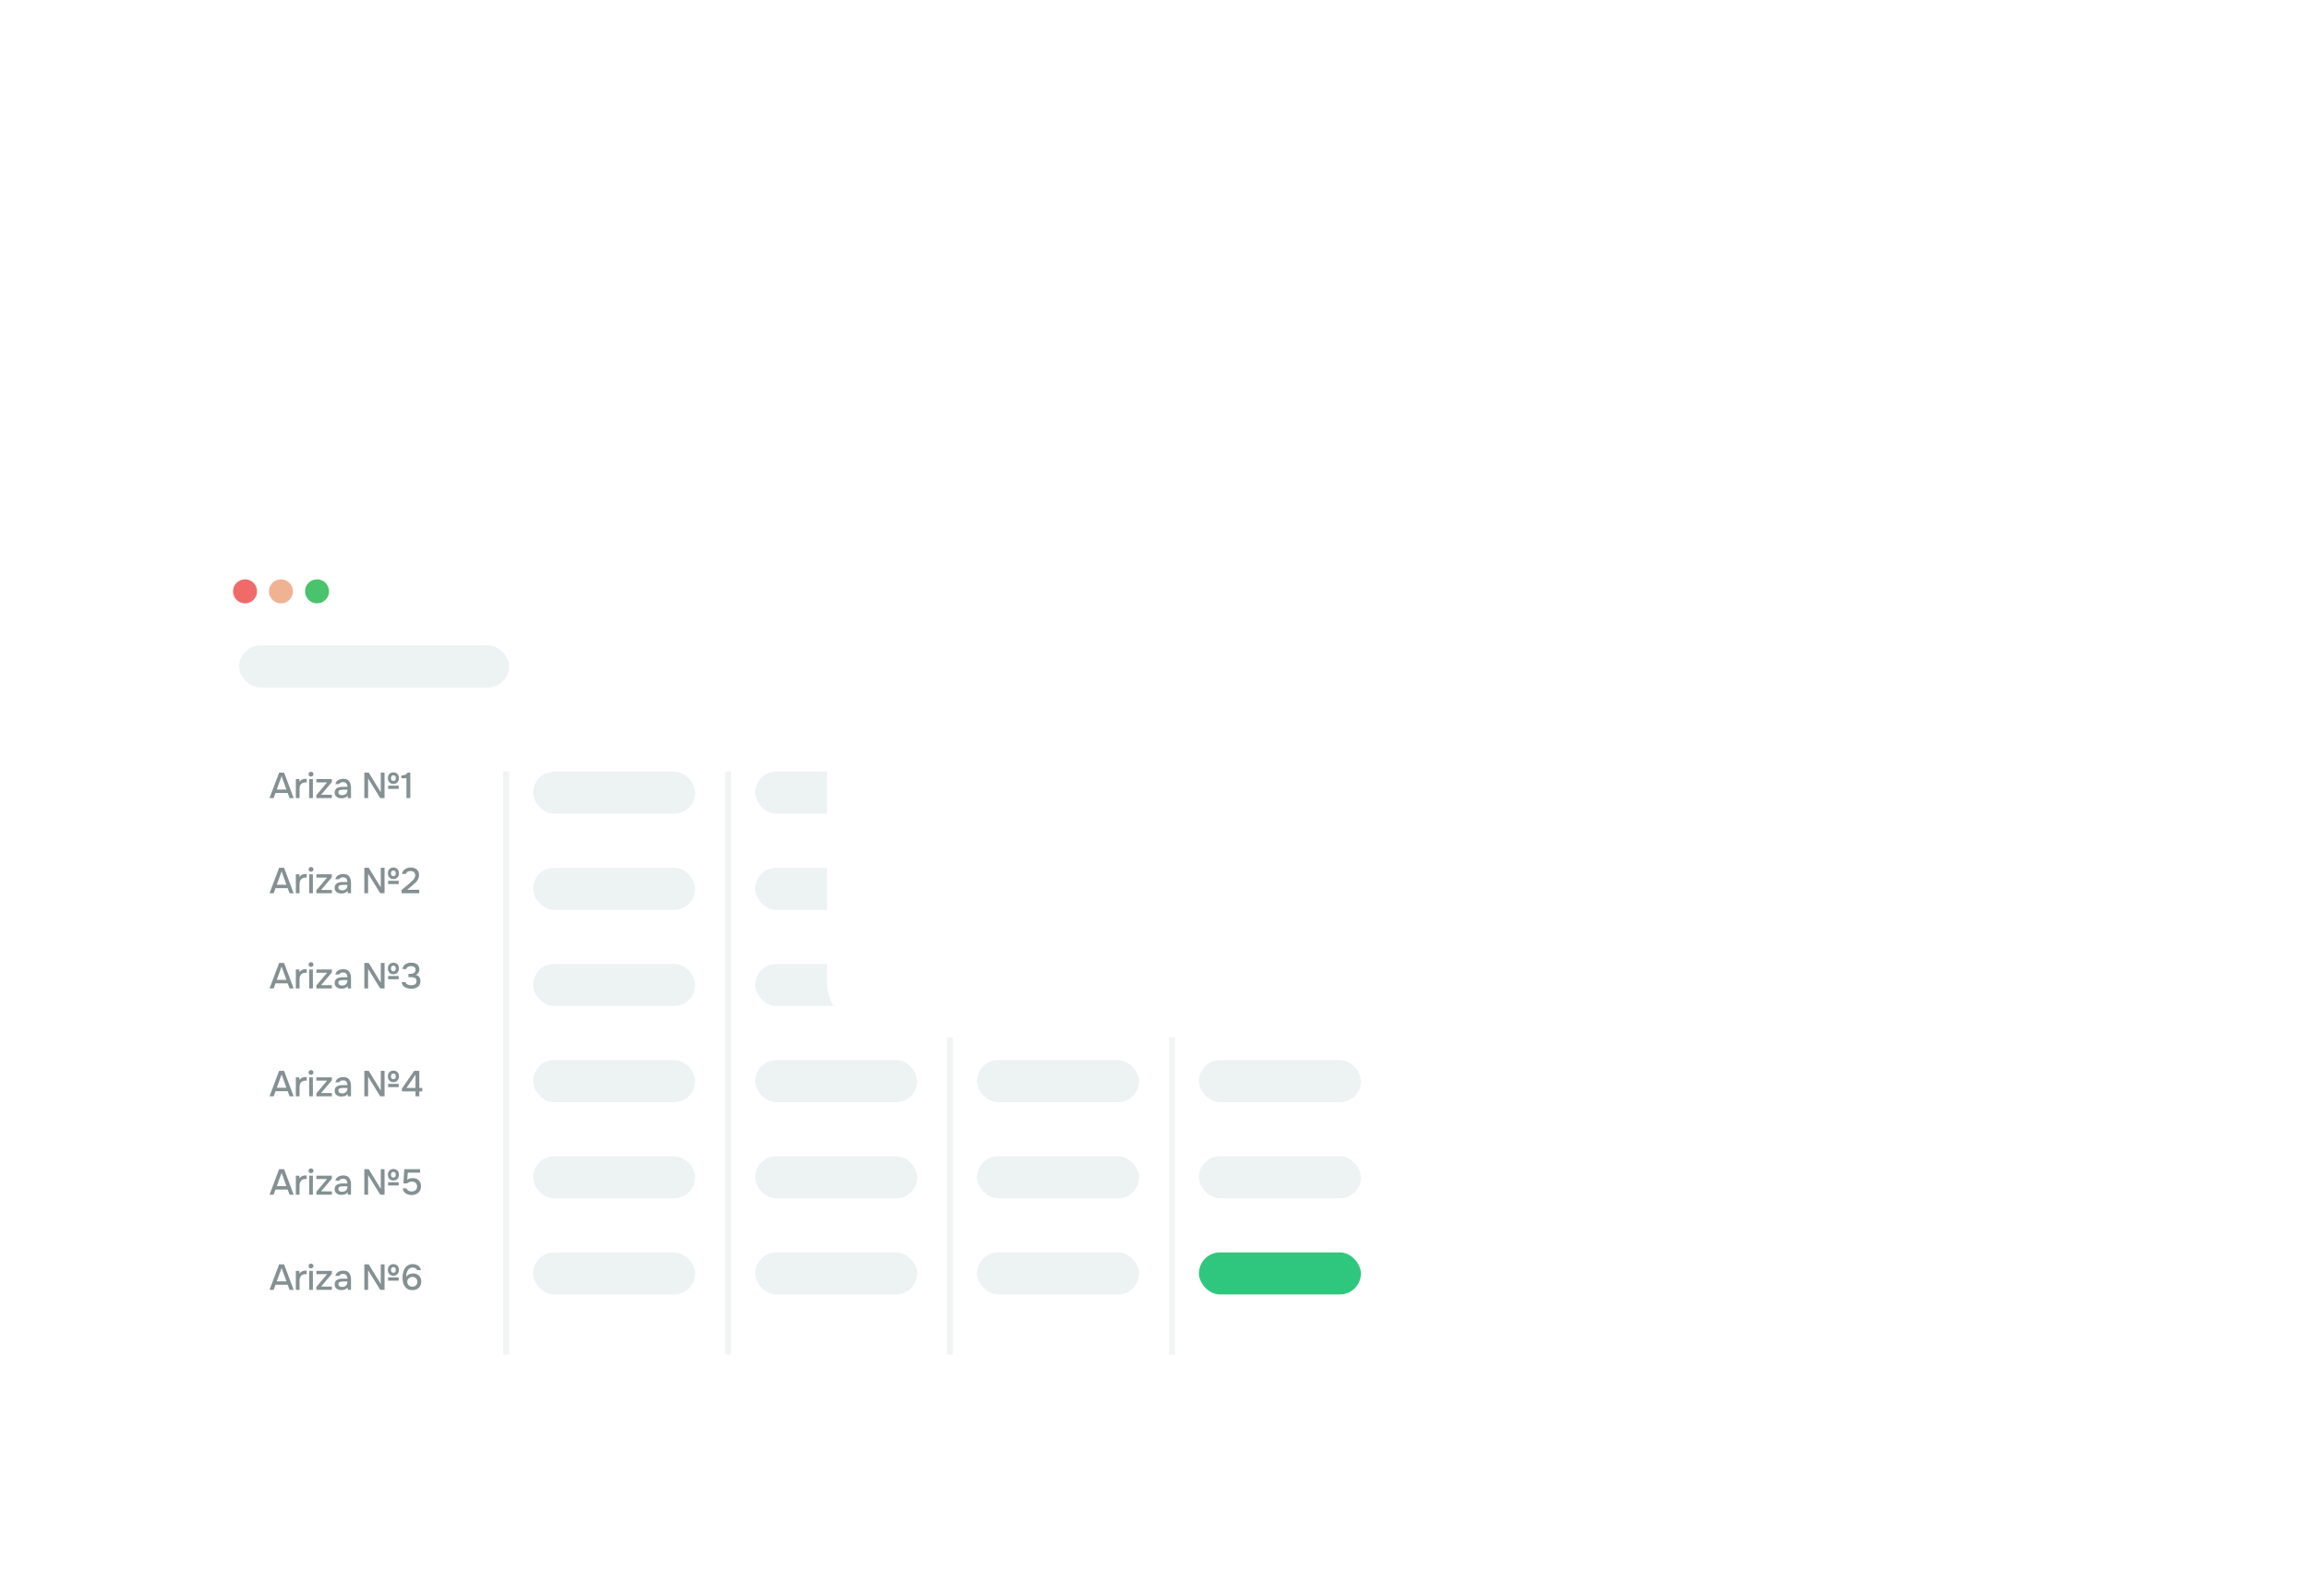 <?xml version="1.0" encoding="UTF-8"?> <svg xmlns="http://www.w3.org/2000/svg" width="240" height="166" viewBox="0 0 240 166" fill="none"><g filter="url(#filter0_d_1185_4997)"><rect x="18" y="54" width="131.014" height="86.875" rx="7.5" fill="white"></rect></g><ellipse cx="25.482" cy="61.5" rx="1.248" ry="1.25" fill="#F06A6A"></ellipse><ellipse cx="29.216" cy="61.5" rx="1.248" ry="1.25" fill="#EFB393"></ellipse><ellipse cx="32.967" cy="61.5" rx="1.248" ry="1.25" fill="#49C36C"></ellipse><rect x="24.867" y="67.125" width="28.075" height="4.375" rx="2.188" fill="#EDF2F3"></rect><rect x="55.438" y="80.25" width="16.845" height="4.375" rx="2.188" fill="#EDF2F3"></rect><rect x="55.438" y="90.25" width="16.845" height="4.375" rx="2.188" fill="#EDF2F3"></rect><rect x="55.438" y="100.25" width="16.845" height="4.375" rx="2.188" fill="#EDF2F3"></rect><rect x="55.438" y="110.25" width="16.845" height="4.375" rx="2.188" fill="#EDF2F3"></rect><rect x="55.438" y="120.25" width="16.845" height="4.375" rx="2.188" fill="#EDF2F3"></rect><rect x="55.438" y="130.25" width="16.845" height="4.375" rx="2.188" fill="#EDF2F3"></rect><rect x="78.531" y="80.25" width="16.845" height="4.375" rx="2.188" fill="#EDF2F3"></rect><rect x="78.531" y="90.25" width="16.845" height="4.375" rx="2.188" fill="#EDF2F3"></rect><rect x="78.531" y="100.25" width="16.845" height="4.375" rx="2.188" fill="#EDF2F3"></rect><rect x="78.531" y="110.25" width="16.845" height="4.375" rx="2.188" fill="#EDF2F3"></rect><rect x="78.531" y="120.25" width="16.845" height="4.375" rx="2.188" fill="#EDF2F3"></rect><rect x="78.531" y="130.25" width="16.845" height="4.375" rx="2.188" fill="#EDF2F3"></rect><rect x="101.594" y="80.25" width="16.845" height="4.375" rx="2.188" fill="#EDF2F3"></rect><rect x="101.594" y="90.25" width="16.845" height="4.375" rx="2.188" fill="#EDF2F3"></rect><rect x="101.594" y="100.25" width="16.845" height="4.375" rx="2.188" fill="#EDF2F3"></rect><rect x="101.594" y="110.25" width="16.845" height="4.375" rx="2.188" fill="#EDF2F3"></rect><rect x="101.594" y="120.25" width="16.845" height="4.375" rx="2.188" fill="#EDF2F3"></rect><rect x="101.594" y="130.25" width="16.845" height="4.375" rx="2.188" fill="#EDF2F3"></rect><rect x="124.672" y="80.25" width="16.845" height="4.375" rx="2.188" fill="#EDF2F3"></rect><rect x="124.672" y="90.25" width="16.845" height="4.375" rx="2.188" fill="#EDF2F3"></rect><rect x="124.672" y="100.25" width="16.845" height="4.375" rx="2.188" fill="#EDF2F3"></rect><rect x="124.672" y="110.25" width="16.845" height="4.375" rx="2.188" fill="#EDF2F3"></rect><rect x="124.672" y="120.25" width="16.845" height="4.375" rx="2.188" fill="#EDF2F3"></rect><rect x="124.672" y="130.25" width="16.845" height="4.375" rx="2.188" fill="#2FC77E"></rect><line x1="52.641" y1="80.25" x2="52.641" y2="140.875" stroke="#F2F4F3" stroke-width="0.625"></line><line x1="75.711" y1="80.25" x2="75.711" y2="140.875" stroke="#F2F4F3" stroke-width="0.625"></line><line x1="98.781" y1="80.25" x2="98.781" y2="140.875" stroke="#F2F4F3" stroke-width="0.625"></line><line x1="121.883" y1="80.25" x2="121.883" y2="140.875" stroke="#F2F4F3" stroke-width="0.625"></line><g filter="url(#filter1_d_1185_4997)"><rect x="86" y="11" width="136" height="90" rx="5.625" fill="white"></rect></g><path d="M28.026 83L29.027 80.349H29.541L30.538 83H30.111L29.916 82.468H28.649L28.454 83H28.026ZM28.78 82.111H29.785L29.282 80.728L28.78 82.111ZM30.762 83V81.024H31.126L31.144 81.309C31.194 81.231 31.252 81.17 31.317 81.125C31.382 81.08 31.453 81.048 31.53 81.028C31.608 81.008 31.689 80.998 31.774 80.998C31.797 80.998 31.818 80.998 31.838 80.998C31.858 80.998 31.877 80.998 31.894 80.998V81.369H31.774C31.632 81.369 31.513 81.398 31.418 81.455C31.326 81.513 31.257 81.593 31.212 81.695C31.169 81.798 31.148 81.915 31.148 82.048V83H30.762ZM32.149 83V81.024H32.535V83H32.149ZM32.34 80.761C32.265 80.761 32.204 80.739 32.156 80.694C32.111 80.647 32.089 80.587 32.089 80.514C32.089 80.442 32.112 80.383 32.16 80.338C32.208 80.29 32.267 80.267 32.34 80.267C32.407 80.267 32.466 80.29 32.516 80.338C32.569 80.383 32.595 80.442 32.595 80.514C32.595 80.587 32.57 80.647 32.52 80.694C32.472 80.739 32.413 80.761 32.34 80.761ZM32.9 83V82.689L34.014 81.369H32.9V81.024H34.509V81.332L33.388 82.659H34.509V83H32.9ZM35.498 83.022C35.408 83.022 35.32 83.011 35.235 82.989C35.153 82.964 35.079 82.927 35.014 82.88C34.949 82.83 34.896 82.769 34.856 82.696C34.819 82.621 34.8 82.534 34.8 82.434C34.8 82.314 34.823 82.215 34.868 82.138C34.915 82.058 34.978 81.996 35.055 81.954C35.133 81.909 35.221 81.878 35.321 81.86C35.424 81.84 35.53 81.83 35.64 81.83H36.124C36.124 81.733 36.109 81.648 36.079 81.575C36.049 81.5 36.001 81.443 35.936 81.403C35.874 81.36 35.79 81.339 35.685 81.339C35.623 81.339 35.563 81.347 35.505 81.362C35.45 81.374 35.403 81.395 35.363 81.425C35.323 81.455 35.295 81.495 35.28 81.545H34.875C34.89 81.45 34.924 81.369 34.976 81.302C35.029 81.231 35.094 81.174 35.171 81.129C35.249 81.084 35.331 81.052 35.419 81.031C35.509 81.009 35.6 80.998 35.693 80.998C35.977 80.998 36.182 81.082 36.307 81.249C36.435 81.414 36.499 81.641 36.499 81.931V83H36.165L36.15 82.749C36.093 82.826 36.024 82.885 35.944 82.925C35.866 82.965 35.789 82.991 35.711 83.004C35.634 83.016 35.563 83.022 35.498 83.022ZM35.558 82.696C35.67 82.696 35.769 82.677 35.854 82.64C35.939 82.6 36.005 82.544 36.053 82.471C36.1 82.396 36.124 82.309 36.124 82.209V82.126H35.771C35.699 82.126 35.627 82.129 35.558 82.134C35.49 82.136 35.428 82.146 35.37 82.164C35.315 82.179 35.27 82.205 35.235 82.243C35.203 82.28 35.186 82.334 35.186 82.404C35.186 82.471 35.204 82.526 35.239 82.569C35.274 82.611 35.32 82.644 35.378 82.666C35.435 82.686 35.495 82.696 35.558 82.696ZM37.886 83V80.349H38.343L39.596 82.393V80.349H39.989V83H39.54L38.28 80.964V83H37.886ZM40.361 82.044V81.706H41.459V82.044H40.361ZM40.916 81.53C40.793 81.53 40.688 81.504 40.601 81.451C40.513 81.399 40.447 81.328 40.402 81.238C40.357 81.145 40.334 81.041 40.334 80.927C40.334 80.806 40.357 80.701 40.402 80.612C40.45 80.519 40.517 80.448 40.605 80.398C40.692 80.348 40.796 80.323 40.916 80.323C41.036 80.323 41.138 80.349 41.223 80.402C41.308 80.452 41.373 80.522 41.418 80.612C41.463 80.701 41.486 80.806 41.486 80.927C41.486 81.041 41.462 81.145 41.414 81.238C41.369 81.328 41.303 81.399 41.216 81.451C41.131 81.504 41.031 81.53 40.916 81.53ZM40.912 81.219C40.974 81.219 41.023 81.205 41.058 81.178C41.096 81.148 41.122 81.11 41.137 81.065C41.152 81.02 41.159 80.974 41.159 80.927C41.159 80.879 41.152 80.833 41.137 80.788C41.122 80.743 41.096 80.705 41.058 80.675C41.023 80.645 40.974 80.63 40.912 80.63C40.849 80.63 40.798 80.645 40.758 80.675C40.721 80.705 40.693 80.743 40.676 80.788C40.661 80.833 40.653 80.879 40.653 80.927C40.653 80.977 40.662 81.024 40.679 81.069C40.697 81.114 40.724 81.15 40.762 81.178C40.799 81.205 40.849 81.219 40.912 81.219ZM42.267 83V80.934H41.734V80.653C41.834 80.645 41.924 80.634 42.004 80.619C42.084 80.602 42.155 80.573 42.218 80.533C42.28 80.49 42.335 80.429 42.383 80.349H42.664V83H42.267Z" fill="#849092"></path><path d="M28.026 92.899L29.027 90.249H29.541L30.538 92.899H30.111L29.916 92.367H28.649L28.454 92.899H28.026ZM28.78 92.011H29.785L29.282 90.627L28.78 92.011ZM30.762 92.899V90.923H31.126L31.144 91.208C31.194 91.131 31.252 91.07 31.317 91.025C31.382 90.98 31.453 90.947 31.53 90.927C31.608 90.907 31.689 90.897 31.774 90.897C31.797 90.897 31.818 90.897 31.838 90.897C31.858 90.897 31.877 90.897 31.894 90.897V91.268H31.774C31.632 91.268 31.513 91.297 31.418 91.355C31.326 91.412 31.257 91.492 31.212 91.595C31.169 91.697 31.148 91.814 31.148 91.947V92.899H30.762ZM32.149 92.899V90.923H32.535V92.899H32.149ZM32.34 90.661C32.265 90.661 32.204 90.638 32.156 90.593C32.111 90.546 32.089 90.486 32.089 90.413C32.089 90.341 32.112 90.282 32.16 90.237C32.208 90.19 32.267 90.166 32.34 90.166C32.407 90.166 32.466 90.19 32.516 90.237C32.569 90.282 32.595 90.341 32.595 90.413C32.595 90.486 32.57 90.546 32.52 90.593C32.472 90.638 32.413 90.661 32.34 90.661ZM32.9 92.899V92.588L34.014 91.268H32.9V90.923H34.509V91.231L33.388 92.558H34.509V92.899H32.9ZM35.498 92.922C35.408 92.922 35.32 92.911 35.235 92.888C35.153 92.863 35.079 92.827 35.014 92.779C34.949 92.729 34.896 92.668 34.856 92.596C34.819 92.521 34.8 92.433 34.8 92.333C34.8 92.213 34.823 92.115 34.868 92.037C34.915 91.957 34.978 91.896 35.055 91.853C35.133 91.808 35.221 91.777 35.321 91.76C35.424 91.74 35.53 91.73 35.64 91.73H36.124C36.124 91.632 36.109 91.547 36.079 91.475C36.049 91.4 36.001 91.342 35.936 91.302C35.874 91.26 35.79 91.238 35.685 91.238C35.623 91.238 35.563 91.246 35.505 91.261C35.45 91.273 35.403 91.295 35.363 91.325C35.323 91.355 35.295 91.395 35.28 91.445H34.875C34.89 91.35 34.924 91.268 34.976 91.201C35.029 91.131 35.094 91.073 35.171 91.028C35.249 90.983 35.331 90.951 35.419 90.931C35.509 90.908 35.6 90.897 35.693 90.897C35.977 90.897 36.182 90.981 36.307 91.148C36.435 91.313 36.499 91.541 36.499 91.831V92.899H36.165L36.15 92.648C36.093 92.726 36.024 92.784 35.944 92.824C35.866 92.864 35.789 92.891 35.711 92.903C35.634 92.916 35.563 92.922 35.498 92.922ZM35.558 92.596C35.67 92.596 35.769 92.577 35.854 92.54C35.939 92.499 36.005 92.443 36.053 92.371C36.1 92.296 36.124 92.208 36.124 92.108V92.026H35.771C35.699 92.026 35.627 92.028 35.558 92.033C35.49 92.036 35.428 92.046 35.37 92.063C35.315 92.078 35.27 92.105 35.235 92.142C35.203 92.18 35.186 92.233 35.186 92.303C35.186 92.371 35.204 92.426 35.239 92.468C35.274 92.511 35.32 92.543 35.378 92.566C35.435 92.586 35.495 92.596 35.558 92.596ZM37.886 92.899V90.249H38.343L39.596 92.292V90.249H39.989V92.899H39.54L38.28 90.863V92.899H37.886ZM40.361 91.943V91.606H41.459V91.943H40.361ZM40.916 91.43C40.793 91.43 40.688 91.403 40.601 91.351C40.513 91.298 40.447 91.227 40.402 91.137C40.357 91.045 40.334 90.941 40.334 90.826C40.334 90.706 40.357 90.601 40.402 90.511C40.45 90.418 40.517 90.347 40.605 90.297C40.692 90.247 40.796 90.222 40.916 90.222C41.036 90.222 41.138 90.249 41.223 90.301C41.308 90.351 41.373 90.421 41.418 90.511C41.463 90.601 41.486 90.706 41.486 90.826C41.486 90.941 41.462 91.045 41.414 91.137C41.369 91.227 41.303 91.298 41.216 91.351C41.131 91.403 41.031 91.43 40.916 91.43ZM40.912 91.118C40.974 91.118 41.023 91.105 41.058 91.077C41.096 91.047 41.122 91.01 41.137 90.965C41.152 90.92 41.159 90.873 41.159 90.826C41.159 90.778 41.152 90.732 41.137 90.687C41.122 90.642 41.096 90.605 41.058 90.575C41.023 90.545 40.974 90.53 40.912 90.53C40.849 90.53 40.798 90.545 40.758 90.575C40.721 90.605 40.693 90.642 40.676 90.687C40.661 90.732 40.653 90.778 40.653 90.826C40.653 90.876 40.662 90.923 40.679 90.968C40.697 91.013 40.724 91.05 40.762 91.077C40.799 91.105 40.849 91.118 40.912 91.118ZM41.757 92.899V92.57L42.503 91.932C42.565 91.879 42.634 91.821 42.709 91.756C42.787 91.691 42.86 91.621 42.93 91.546C43.003 91.471 43.062 91.391 43.107 91.306C43.154 91.221 43.178 91.132 43.178 91.04C43.178 90.897 43.134 90.786 43.047 90.706C42.962 90.626 42.845 90.586 42.698 90.586C42.573 90.586 42.467 90.612 42.379 90.665C42.294 90.717 42.238 90.791 42.21 90.886H41.806C41.828 90.733 41.884 90.608 41.974 90.511C42.064 90.413 42.174 90.341 42.304 90.293C42.434 90.243 42.57 90.219 42.713 90.219C42.878 90.219 43.025 90.249 43.155 90.308C43.285 90.368 43.388 90.457 43.463 90.575C43.538 90.69 43.575 90.831 43.575 90.998C43.575 91.156 43.545 91.296 43.485 91.418C43.425 91.541 43.345 91.652 43.245 91.752C43.148 91.852 43.042 91.95 42.927 92.044L42.338 92.536H43.594V92.899H41.757Z" fill="#849092"></path><path d="M28.026 102.799L29.027 100.148H29.541L30.538 102.799H30.111L29.916 102.266H28.649L28.454 102.799H28.026ZM28.78 101.91H29.785L29.282 100.527L28.78 101.91ZM30.762 102.799V100.823H31.126L31.144 101.108C31.194 101.03 31.252 100.969 31.317 100.924C31.382 100.879 31.453 100.847 31.53 100.827C31.608 100.807 31.689 100.797 31.774 100.797C31.797 100.797 31.818 100.797 31.838 100.797C31.858 100.797 31.877 100.797 31.894 100.797V101.168H31.774C31.632 101.168 31.513 101.197 31.418 101.254C31.326 101.312 31.257 101.392 31.212 101.494C31.169 101.596 31.148 101.714 31.148 101.846V102.799H30.762ZM32.149 102.799V100.823H32.535V102.799H32.149ZM32.34 100.56C32.265 100.56 32.204 100.538 32.156 100.493C32.111 100.445 32.089 100.385 32.089 100.313C32.089 100.24 32.112 100.182 32.16 100.137C32.208 100.089 32.267 100.065 32.34 100.065C32.407 100.065 32.466 100.089 32.516 100.137C32.569 100.182 32.595 100.24 32.595 100.313C32.595 100.385 32.57 100.445 32.52 100.493C32.472 100.538 32.413 100.56 32.34 100.56ZM32.9 102.799V102.488L34.014 101.168H32.9V100.823H34.509V101.13L33.388 102.458H34.509V102.799H32.9ZM35.498 102.821C35.408 102.821 35.32 102.81 35.235 102.788C35.153 102.763 35.079 102.726 35.014 102.679C34.949 102.629 34.896 102.568 34.856 102.495C34.819 102.42 34.8 102.333 34.8 102.233C34.8 102.113 34.823 102.014 34.868 101.936C34.915 101.856 34.978 101.795 35.055 101.753C35.133 101.708 35.221 101.676 35.321 101.659C35.424 101.639 35.53 101.629 35.64 101.629H36.124C36.124 101.531 36.109 101.446 36.079 101.374C36.049 101.299 36.001 101.242 35.936 101.202C35.874 101.159 35.79 101.138 35.685 101.138C35.623 101.138 35.563 101.145 35.505 101.16C35.45 101.173 35.403 101.194 35.363 101.224C35.323 101.254 35.295 101.294 35.28 101.344H34.875C34.89 101.249 34.924 101.168 34.976 101.1C35.029 101.03 35.094 100.973 35.171 100.928C35.249 100.883 35.331 100.85 35.419 100.83C35.509 100.808 35.6 100.797 35.693 100.797C35.977 100.797 36.182 100.88 36.307 101.048C36.435 101.213 36.499 101.44 36.499 101.73V102.799H36.165L36.15 102.548C36.093 102.625 36.024 102.684 35.944 102.724C35.866 102.764 35.789 102.79 35.711 102.803C35.634 102.815 35.563 102.821 35.498 102.821ZM35.558 102.495C35.67 102.495 35.769 102.476 35.854 102.439C35.939 102.399 36.005 102.343 36.053 102.27C36.1 102.195 36.124 102.108 36.124 102.008V101.925H35.771C35.699 101.925 35.627 101.928 35.558 101.933C35.49 101.935 35.428 101.945 35.37 101.963C35.315 101.978 35.27 102.004 35.235 102.041C35.203 102.079 35.186 102.133 35.186 102.203C35.186 102.27 35.204 102.325 35.239 102.368C35.274 102.41 35.32 102.443 35.378 102.465C35.435 102.485 35.495 102.495 35.558 102.495ZM37.886 102.799V100.148H38.343L39.596 102.191V100.148H39.989V102.799H39.54L38.28 100.763V102.799H37.886ZM40.361 101.843V101.505H41.459V101.843H40.361ZM40.916 101.329C40.793 101.329 40.688 101.303 40.601 101.25C40.513 101.198 40.447 101.127 40.402 101.037C40.357 100.944 40.334 100.84 40.334 100.725C40.334 100.605 40.357 100.5 40.402 100.41C40.45 100.318 40.517 100.247 40.605 100.197C40.692 100.147 40.796 100.122 40.916 100.122C41.036 100.122 41.138 100.148 41.223 100.2C41.308 100.25 41.373 100.32 41.418 100.41C41.463 100.5 41.486 100.605 41.486 100.725C41.486 100.84 41.462 100.944 41.414 101.037C41.369 101.127 41.303 101.198 41.216 101.25C41.131 101.303 41.031 101.329 40.916 101.329ZM40.912 101.018C40.974 101.018 41.023 101.004 41.058 100.977C41.096 100.947 41.122 100.909 41.137 100.864C41.152 100.819 41.159 100.773 41.159 100.725C41.159 100.678 41.152 100.632 41.137 100.587C41.122 100.542 41.096 100.504 41.058 100.474C41.023 100.444 40.974 100.429 40.912 100.429C40.849 100.429 40.798 100.444 40.758 100.474C40.721 100.504 40.693 100.542 40.676 100.587C40.661 100.632 40.653 100.678 40.653 100.725C40.653 100.775 40.662 100.823 40.679 100.868C40.697 100.913 40.724 100.949 40.762 100.977C40.799 101.004 40.849 101.018 40.912 101.018ZM42.762 102.829C42.649 102.829 42.538 102.816 42.428 102.791C42.318 102.766 42.215 102.728 42.12 102.675C42.028 102.623 41.949 102.553 41.884 102.465C41.822 102.378 41.782 102.271 41.764 102.146H42.165C42.193 102.226 42.238 102.29 42.3 102.338C42.365 102.383 42.438 102.415 42.518 102.435C42.6 102.455 42.683 102.465 42.765 102.465C42.82 102.465 42.879 102.46 42.942 102.45C43.007 102.44 43.067 102.42 43.122 102.39C43.179 102.36 43.225 102.316 43.26 102.259C43.295 102.201 43.313 102.128 43.313 102.038C43.313 101.95 43.297 101.88 43.264 101.828C43.232 101.773 43.188 101.73 43.133 101.7C43.08 101.67 43.02 101.65 42.953 101.64C42.885 101.63 42.815 101.625 42.743 101.625H42.473V101.28H42.642C42.722 101.28 42.797 101.273 42.867 101.258C42.937 101.24 42.997 101.217 43.047 101.187C43.099 101.154 43.14 101.113 43.17 101.063C43.2 101.01 43.215 100.947 43.215 100.872C43.215 100.767 43.193 100.687 43.148 100.632C43.103 100.574 43.044 100.534 42.972 100.512C42.899 100.489 42.82 100.478 42.735 100.478C42.665 100.478 42.595 100.489 42.525 100.512C42.458 100.532 42.398 100.564 42.345 100.609C42.293 100.654 42.258 100.712 42.24 100.782H41.85C41.865 100.664 41.901 100.564 41.956 100.482C42.013 100.397 42.083 100.327 42.165 100.272C42.25 100.217 42.344 100.178 42.447 100.155C42.549 100.13 42.655 100.118 42.765 100.118C42.878 100.118 42.984 100.13 43.084 100.155C43.187 100.178 43.277 100.217 43.354 100.272C43.431 100.327 43.493 100.399 43.538 100.489C43.585 100.577 43.609 100.684 43.609 100.812C43.609 100.899 43.594 100.98 43.564 101.055C43.536 101.13 43.494 101.197 43.437 101.254C43.382 101.309 43.314 101.355 43.234 101.393C43.342 101.415 43.431 101.456 43.504 101.516C43.577 101.576 43.63 101.65 43.665 101.738C43.703 101.823 43.721 101.918 43.721 102.023C43.721 102.188 43.691 102.323 43.632 102.428C43.572 102.533 43.493 102.614 43.395 102.671C43.3 102.729 43.197 102.77 43.084 102.795C42.972 102.818 42.864 102.829 42.762 102.829Z" fill="#849092"></path><path d="M28.026 114.018L29.027 111.367H29.541L30.538 114.018H30.111L29.916 113.485H28.649L28.454 114.018H28.026ZM28.78 113.129H29.785L29.282 111.745L28.78 113.129ZM30.762 114.018V112.042H31.126L31.144 112.327C31.194 112.249 31.252 112.188 31.317 112.143C31.382 112.098 31.453 112.065 31.53 112.045C31.608 112.025 31.689 112.015 31.774 112.015C31.797 112.015 31.818 112.015 31.838 112.015C31.858 112.015 31.877 112.015 31.894 112.015V112.387H31.774C31.632 112.387 31.513 112.415 31.418 112.473C31.326 112.53 31.257 112.61 31.212 112.713C31.169 112.815 31.148 112.933 31.148 113.065V114.018H30.762ZM32.149 114.018V112.042H32.535V114.018H32.149ZM32.34 111.779C32.265 111.779 32.204 111.757 32.156 111.712C32.111 111.664 32.089 111.604 32.089 111.532C32.089 111.459 32.112 111.4 32.16 111.355C32.208 111.308 32.267 111.284 32.34 111.284C32.407 111.284 32.466 111.308 32.516 111.355C32.569 111.4 32.595 111.459 32.595 111.532C32.595 111.604 32.57 111.664 32.52 111.712C32.472 111.757 32.413 111.779 32.34 111.779ZM32.9 114.018V113.706L34.014 112.387H32.9V112.042H34.509V112.349L33.388 113.676H34.509V114.018H32.9ZM35.498 114.04C35.408 114.04 35.32 114.029 35.235 114.006C35.153 113.981 35.079 113.945 35.014 113.898C34.949 113.848 34.896 113.786 34.856 113.714C34.819 113.639 34.8 113.551 34.8 113.451C34.8 113.331 34.823 113.233 34.868 113.155C34.915 113.075 34.978 113.014 35.055 112.971C35.133 112.926 35.221 112.895 35.321 112.878C35.424 112.858 35.53 112.848 35.64 112.848H36.124C36.124 112.75 36.109 112.665 36.079 112.593C36.049 112.518 36.001 112.46 35.936 112.42C35.874 112.378 35.79 112.357 35.685 112.357C35.623 112.357 35.563 112.364 35.505 112.379C35.45 112.392 35.403 112.413 35.363 112.443C35.323 112.473 35.295 112.513 35.28 112.563H34.875C34.89 112.468 34.924 112.387 34.976 112.319C35.029 112.249 35.094 112.192 35.171 112.147C35.249 112.102 35.331 112.069 35.419 112.049C35.509 112.027 35.6 112.015 35.693 112.015C35.977 112.015 36.182 112.099 36.307 112.267C36.435 112.432 36.499 112.659 36.499 112.949V114.018H36.165L36.15 113.766C36.093 113.844 36.024 113.903 35.944 113.943C35.866 113.983 35.789 114.009 35.711 114.021C35.634 114.034 35.563 114.04 35.498 114.04ZM35.558 113.714C35.67 113.714 35.769 113.695 35.854 113.658C35.939 113.618 36.005 113.561 36.053 113.489C36.1 113.414 36.124 113.326 36.124 113.226V113.144H35.771C35.699 113.144 35.627 113.146 35.558 113.151C35.49 113.154 35.428 113.164 35.37 113.181C35.315 113.196 35.27 113.223 35.235 113.26C35.203 113.298 35.186 113.351 35.186 113.421C35.186 113.489 35.204 113.544 35.239 113.586C35.274 113.629 35.32 113.661 35.378 113.684C35.435 113.704 35.495 113.714 35.558 113.714ZM37.886 114.018V111.367H38.343L39.596 113.41V111.367H39.989V114.018H39.54L38.28 111.982V114.018H37.886ZM40.361 113.061V112.724H41.459V113.061H40.361ZM40.916 112.548C40.793 112.548 40.688 112.522 40.601 112.469C40.513 112.417 40.447 112.345 40.402 112.255C40.357 112.163 40.334 112.059 40.334 111.944C40.334 111.824 40.357 111.719 40.402 111.629C40.45 111.537 40.517 111.465 40.605 111.415C40.692 111.365 40.796 111.34 40.916 111.34C41.036 111.34 41.138 111.367 41.223 111.419C41.308 111.469 41.373 111.539 41.418 111.629C41.463 111.719 41.486 111.824 41.486 111.944C41.486 112.059 41.462 112.163 41.414 112.255C41.369 112.345 41.303 112.417 41.216 112.469C41.131 112.522 41.031 112.548 40.916 112.548ZM40.912 112.237C40.974 112.237 41.023 112.223 41.058 112.195C41.096 112.165 41.122 112.128 41.137 112.083C41.152 112.038 41.159 111.992 41.159 111.944C41.159 111.897 41.152 111.85 41.137 111.805C41.122 111.76 41.096 111.723 41.058 111.693C41.023 111.663 40.974 111.648 40.912 111.648C40.849 111.648 40.798 111.663 40.758 111.693C40.721 111.723 40.693 111.76 40.676 111.805C40.661 111.85 40.653 111.897 40.653 111.944C40.653 111.994 40.662 112.042 40.679 112.087C40.697 112.132 40.724 112.168 40.762 112.195C40.799 112.223 40.849 112.237 40.912 112.237ZM43.208 114.018V113.504H41.798V113.204L43.073 111.367H43.602V113.144H43.909V113.504H43.602V114.018H43.208ZM42.267 113.144H43.208V111.76L42.267 113.144Z" fill="#849092"></path><path d="M28.026 124.247L29.027 121.596H29.541L30.538 124.247H30.111L29.916 123.715H28.649L28.454 124.247H28.026ZM28.78 123.358H29.785L29.282 121.975L28.78 123.358ZM30.762 124.247V122.271H31.126L31.144 122.556C31.194 122.479 31.252 122.417 31.317 122.372C31.382 122.327 31.453 122.295 31.53 122.275C31.608 122.255 31.689 122.245 31.774 122.245C31.797 122.245 31.818 122.245 31.838 122.245C31.858 122.245 31.877 122.245 31.894 122.245V122.616H31.774C31.632 122.616 31.513 122.645 31.418 122.702C31.326 122.76 31.257 122.84 31.212 122.942C31.169 123.045 31.148 123.162 31.148 123.295V124.247H30.762ZM32.149 124.247V122.271H32.535V124.247H32.149ZM32.34 122.009C32.265 122.009 32.204 121.986 32.156 121.941C32.111 121.894 32.089 121.834 32.089 121.761C32.089 121.689 32.112 121.63 32.16 121.585C32.208 121.537 32.267 121.514 32.34 121.514C32.407 121.514 32.466 121.537 32.516 121.585C32.569 121.63 32.595 121.689 32.595 121.761C32.595 121.834 32.57 121.894 32.52 121.941C32.472 121.986 32.413 122.009 32.34 122.009ZM32.9 124.247V123.936L34.014 122.616H32.9V122.271H34.509V122.579L33.388 123.906H34.509V124.247H32.9ZM35.498 124.27C35.408 124.27 35.32 124.258 35.235 124.236C35.153 124.211 35.079 124.175 35.014 124.127C34.949 124.077 34.896 124.016 34.856 123.943C34.819 123.868 34.8 123.781 34.8 123.681C34.8 123.561 34.823 123.462 34.868 123.385C34.915 123.305 34.978 123.243 35.055 123.201C35.133 123.156 35.221 123.125 35.321 123.107C35.424 123.087 35.53 123.077 35.64 123.077H36.124C36.124 122.98 36.109 122.895 36.079 122.822C36.049 122.747 36.001 122.69 35.936 122.65C35.874 122.607 35.79 122.586 35.685 122.586C35.623 122.586 35.563 122.594 35.505 122.609C35.45 122.621 35.403 122.642 35.363 122.672C35.323 122.702 35.295 122.742 35.28 122.792H34.875C34.89 122.697 34.924 122.616 34.976 122.549C35.029 122.479 35.094 122.421 35.171 122.376C35.249 122.331 35.331 122.299 35.419 122.279C35.509 122.256 35.6 122.245 35.693 122.245C35.977 122.245 36.182 122.329 36.307 122.496C36.435 122.661 36.499 122.888 36.499 123.178V124.247H36.165L36.15 123.996C36.093 124.073 36.024 124.132 35.944 124.172C35.866 124.212 35.789 124.238 35.711 124.251C35.634 124.263 35.563 124.27 35.498 124.27ZM35.558 123.943C35.67 123.943 35.769 123.925 35.854 123.887C35.939 123.847 36.005 123.791 36.053 123.718C36.1 123.643 36.124 123.556 36.124 123.456V123.373H35.771C35.699 123.373 35.627 123.376 35.558 123.381C35.49 123.383 35.428 123.393 35.37 123.411C35.315 123.426 35.27 123.452 35.235 123.49C35.203 123.527 35.186 123.581 35.186 123.651C35.186 123.718 35.204 123.773 35.239 123.816C35.274 123.858 35.32 123.891 35.378 123.913C35.435 123.933 35.495 123.943 35.558 123.943ZM37.886 124.247V121.596H38.343L39.596 123.64V121.596H39.989V124.247H39.54L38.28 122.211V124.247H37.886ZM40.361 123.291V122.953H41.459V123.291H40.361ZM40.916 122.777C40.793 122.777 40.688 122.751 40.601 122.699C40.513 122.646 40.447 122.575 40.402 122.485C40.357 122.392 40.334 122.289 40.334 122.174C40.334 122.054 40.357 121.949 40.402 121.859C40.45 121.766 40.517 121.695 40.605 121.645C40.692 121.595 40.796 121.57 40.916 121.57C41.036 121.57 41.138 121.596 41.223 121.649C41.308 121.699 41.373 121.769 41.418 121.859C41.463 121.949 41.486 122.054 41.486 122.174C41.486 122.289 41.462 122.392 41.414 122.485C41.369 122.575 41.303 122.646 41.216 122.699C41.131 122.751 41.031 122.777 40.916 122.777ZM40.912 122.466C40.974 122.466 41.023 122.452 41.058 122.425C41.096 122.395 41.122 122.357 41.137 122.312C41.152 122.267 41.159 122.221 41.159 122.174C41.159 122.126 41.152 122.08 41.137 122.035C41.122 121.99 41.096 121.952 41.058 121.922C41.023 121.892 40.974 121.877 40.912 121.877C40.849 121.877 40.798 121.892 40.758 121.922C40.721 121.952 40.693 121.99 40.676 122.035C40.661 122.08 40.653 122.126 40.653 122.174C40.653 122.224 40.662 122.271 40.679 122.316C40.697 122.361 40.724 122.397 40.762 122.425C40.799 122.452 40.849 122.466 40.912 122.466ZM42.807 124.281C42.692 124.281 42.583 124.267 42.48 124.24C42.378 124.212 42.284 124.171 42.199 124.116C42.117 124.058 42.047 123.987 41.989 123.902C41.934 123.815 41.895 123.711 41.873 123.591H42.27C42.293 123.656 42.33 123.712 42.383 123.76C42.438 123.807 42.5 123.845 42.57 123.872C42.643 123.9 42.717 123.913 42.792 123.913C42.904 123.913 43.003 123.895 43.088 123.857C43.175 123.817 43.244 123.76 43.294 123.685C43.344 123.61 43.369 123.513 43.369 123.396C43.369 123.233 43.319 123.107 43.219 123.017C43.119 122.927 42.988 122.882 42.825 122.882C42.728 122.882 42.637 122.9 42.552 122.935C42.469 122.967 42.393 123.013 42.323 123.073H41.948L42.042 121.596H43.684V121.96H42.405L42.345 122.695C42.415 122.64 42.499 122.597 42.597 122.567C42.697 122.537 42.81 122.524 42.938 122.526C43.108 122.526 43.255 122.561 43.38 122.631C43.508 122.701 43.605 122.8 43.673 122.927C43.743 123.052 43.778 123.2 43.778 123.37C43.778 123.562 43.734 123.726 43.647 123.861C43.562 123.996 43.445 124.1 43.298 124.172C43.153 124.245 42.989 124.281 42.807 124.281Z" fill="#849092"></path><path d="M28.026 134.146L29.027 131.496H29.541L30.538 134.146H30.111L29.916 133.614H28.649L28.454 134.146H28.026ZM28.78 133.258H29.785L29.282 131.874L28.78 133.258ZM30.762 134.146V132.17H31.126L31.144 132.455C31.194 132.378 31.252 132.317 31.317 132.272C31.382 132.227 31.453 132.194 31.53 132.174C31.608 132.154 31.689 132.144 31.774 132.144C31.797 132.144 31.818 132.144 31.838 132.144C31.858 132.144 31.877 132.144 31.894 132.144V132.515H31.774C31.632 132.515 31.513 132.544 31.418 132.602C31.326 132.659 31.257 132.739 31.212 132.842C31.169 132.944 31.148 133.062 31.148 133.194V134.146H30.762ZM32.149 134.146V132.17H32.535V134.146H32.149ZM32.34 131.908C32.265 131.908 32.204 131.886 32.156 131.841C32.111 131.793 32.089 131.733 32.089 131.661C32.089 131.588 32.112 131.529 32.16 131.484C32.208 131.437 32.267 131.413 32.34 131.413C32.407 131.413 32.466 131.437 32.516 131.484C32.569 131.529 32.595 131.588 32.595 131.661C32.595 131.733 32.57 131.793 32.52 131.841C32.472 131.886 32.413 131.908 32.34 131.908ZM32.9 134.146V133.835L34.014 132.515H32.9V132.17H34.509V132.478L33.388 133.805H34.509V134.146H32.9ZM35.498 134.169C35.408 134.169 35.32 134.158 35.235 134.135C35.153 134.11 35.079 134.074 35.014 134.026C34.949 133.977 34.896 133.915 34.856 133.843C34.819 133.768 34.8 133.68 34.8 133.58C34.8 133.46 34.823 133.362 34.868 133.284C34.915 133.204 34.978 133.143 35.055 133.1C35.133 133.055 35.221 133.024 35.321 133.007C35.424 132.987 35.53 132.977 35.64 132.977H36.124C36.124 132.879 36.109 132.794 36.079 132.722C36.049 132.647 36.001 132.589 35.936 132.549C35.874 132.507 35.79 132.485 35.685 132.485C35.623 132.485 35.563 132.493 35.505 132.508C35.45 132.52 35.403 132.542 35.363 132.572C35.323 132.602 35.295 132.642 35.28 132.692H34.875C34.89 132.597 34.924 132.515 34.976 132.448C35.029 132.378 35.094 132.32 35.171 132.275C35.249 132.23 35.331 132.198 35.419 132.178C35.509 132.155 35.6 132.144 35.693 132.144C35.977 132.144 36.182 132.228 36.307 132.395C36.435 132.56 36.499 132.788 36.499 133.078V134.146H36.165L36.15 133.895C36.093 133.973 36.024 134.031 35.944 134.071C35.866 134.111 35.789 134.138 35.711 134.15C35.634 134.163 35.563 134.169 35.498 134.169ZM35.558 133.843C35.67 133.843 35.769 133.824 35.854 133.787C35.939 133.747 36.005 133.69 36.053 133.618C36.1 133.543 36.124 133.455 36.124 133.355V133.273H35.771C35.699 133.273 35.627 133.275 35.558 133.28C35.49 133.283 35.428 133.293 35.37 133.31C35.315 133.325 35.27 133.352 35.235 133.389C35.203 133.427 35.186 133.48 35.186 133.55C35.186 133.618 35.204 133.673 35.239 133.715C35.274 133.758 35.32 133.79 35.378 133.813C35.435 133.833 35.495 133.843 35.558 133.843ZM37.886 134.146V131.496H38.343L39.596 133.539V131.496H39.989V134.146H39.54L38.28 132.11V134.146H37.886ZM40.361 133.19V132.853H41.459V133.19H40.361ZM40.916 132.677C40.793 132.677 40.688 132.65 40.601 132.598C40.513 132.545 40.447 132.474 40.402 132.384C40.357 132.292 40.334 132.188 40.334 132.073C40.334 131.953 40.357 131.848 40.402 131.758C40.45 131.666 40.517 131.594 40.605 131.544C40.692 131.494 40.796 131.469 40.916 131.469C41.036 131.469 41.138 131.496 41.223 131.548C41.308 131.598 41.373 131.668 41.418 131.758C41.463 131.848 41.486 131.953 41.486 132.073C41.486 132.188 41.462 132.292 41.414 132.384C41.369 132.474 41.303 132.545 41.216 132.598C41.131 132.65 41.031 132.677 40.916 132.677ZM40.912 132.365C40.974 132.365 41.023 132.352 41.058 132.324C41.096 132.294 41.122 132.257 41.137 132.212C41.152 132.167 41.159 132.12 41.159 132.073C41.159 132.025 41.152 131.979 41.137 131.934C41.122 131.889 41.096 131.852 41.058 131.822C41.023 131.792 40.974 131.777 40.912 131.777C40.849 131.777 40.798 131.792 40.758 131.822C40.721 131.852 40.693 131.889 40.676 131.934C40.661 131.979 40.653 132.025 40.653 132.073C40.653 132.123 40.662 132.17 40.679 132.215C40.697 132.26 40.724 132.297 40.762 132.324C40.799 132.352 40.849 132.365 40.912 132.365ZM42.882 134.176C42.699 134.176 42.543 134.143 42.413 134.075C42.283 134.005 42.177 133.91 42.094 133.79C42.012 133.67 41.952 133.534 41.914 133.382C41.877 133.227 41.858 133.065 41.858 132.898C41.858 132.703 41.878 132.519 41.918 132.347C41.958 132.174 42.02 132.022 42.105 131.889C42.193 131.757 42.304 131.653 42.439 131.578C42.577 131.503 42.74 131.466 42.93 131.466C43.065 131.466 43.19 131.489 43.305 131.537C43.423 131.582 43.523 131.651 43.605 131.743C43.688 131.836 43.746 131.952 43.782 132.092H43.384C43.344 132.004 43.282 131.938 43.197 131.893C43.112 131.848 43.02 131.826 42.923 131.826C42.815 131.826 42.723 131.846 42.645 131.886C42.57 131.923 42.507 131.976 42.454 132.043C42.402 132.108 42.359 132.183 42.327 132.268C42.294 132.353 42.27 132.442 42.255 132.534C42.24 132.624 42.233 132.713 42.233 132.8C42.293 132.713 42.36 132.643 42.435 132.59C42.513 132.538 42.595 132.5 42.683 132.478C42.77 132.453 42.857 132.44 42.942 132.44C43.119 132.44 43.272 132.477 43.399 132.549C43.526 132.619 43.625 132.718 43.695 132.845C43.768 132.97 43.804 133.117 43.804 133.284C43.804 133.462 43.764 133.618 43.684 133.753C43.606 133.888 43.498 133.993 43.358 134.068C43.22 134.14 43.062 134.176 42.882 134.176ZM42.878 133.817C42.983 133.817 43.074 133.794 43.152 133.749C43.232 133.704 43.293 133.644 43.335 133.569C43.38 133.492 43.403 133.407 43.403 133.314C43.403 133.217 43.382 133.129 43.339 133.052C43.297 132.974 43.237 132.913 43.159 132.868C43.084 132.82 42.995 132.797 42.893 132.797C42.795 132.797 42.704 132.819 42.619 132.864C42.537 132.907 42.47 132.967 42.42 133.044C42.37 133.119 42.345 133.208 42.345 133.31C42.345 133.403 42.368 133.488 42.413 133.565C42.458 133.64 42.52 133.702 42.6 133.749C42.683 133.794 42.775 133.817 42.878 133.817Z" fill="#849092"></path><defs><filter id="filter0_d_1185_4997" x="0.188" y="43.062" width="166.641" height="122.5" filterUnits="userSpaceOnUse" color-interpolation-filters="sRGB"><feFlood flood-opacity="0" result="BackgroundImageFix"></feFlood><feColorMatrix in="SourceAlpha" type="matrix" values="0 0 0 0 0 0 0 0 0 0 0 0 0 0 0 0 0 0 127 0" result="hardAlpha"></feColorMatrix><feOffset dy="6.875"></feOffset><feGaussianBlur stdDeviation="8.906"></feGaussianBlur><feComposite in2="hardAlpha" operator="out"></feComposite><feColorMatrix type="matrix" values="0 0 0 0 0.083 0 0 0 0 0.103 0 0 0 0 0.108 0 0 0 0.06 0"></feColorMatrix><feBlend mode="normal" in2="BackgroundImageFix" result="effect1_dropShadow_1185_4997"></feBlend><feBlend mode="normal" in="SourceGraphic" in2="effect1_dropShadow_1185_4997" result="shape"></feBlend></filter><filter id="filter1_d_1185_4997" x="68.188" y="0.062" width="171.625" height="125.625" filterUnits="userSpaceOnUse" color-interpolation-filters="sRGB"><feFlood flood-opacity="0" result="BackgroundImageFix"></feFlood><feColorMatrix in="SourceAlpha" type="matrix" values="0 0 0 0 0 0 0 0 0 0 0 0 0 0 0 0 0 0 127 0" result="hardAlpha"></feColorMatrix><feOffset dy="6.875"></feOffset><feGaussianBlur stdDeviation="8.906"></feGaussianBlur><feComposite in2="hardAlpha" operator="out"></feComposite><feColorMatrix type="matrix" values="0 0 0 0 0.083 0 0 0 0 0.103 0 0 0 0 0.108 0 0 0 0.06 0"></feColorMatrix><feBlend mode="normal" in2="BackgroundImageFix" result="effect1_dropShadow_1185_4997"></feBlend><feBlend mode="normal" in="SourceGraphic" in2="effect1_dropShadow_1185_4997" result="shape"></feBlend></filter></defs></svg> 